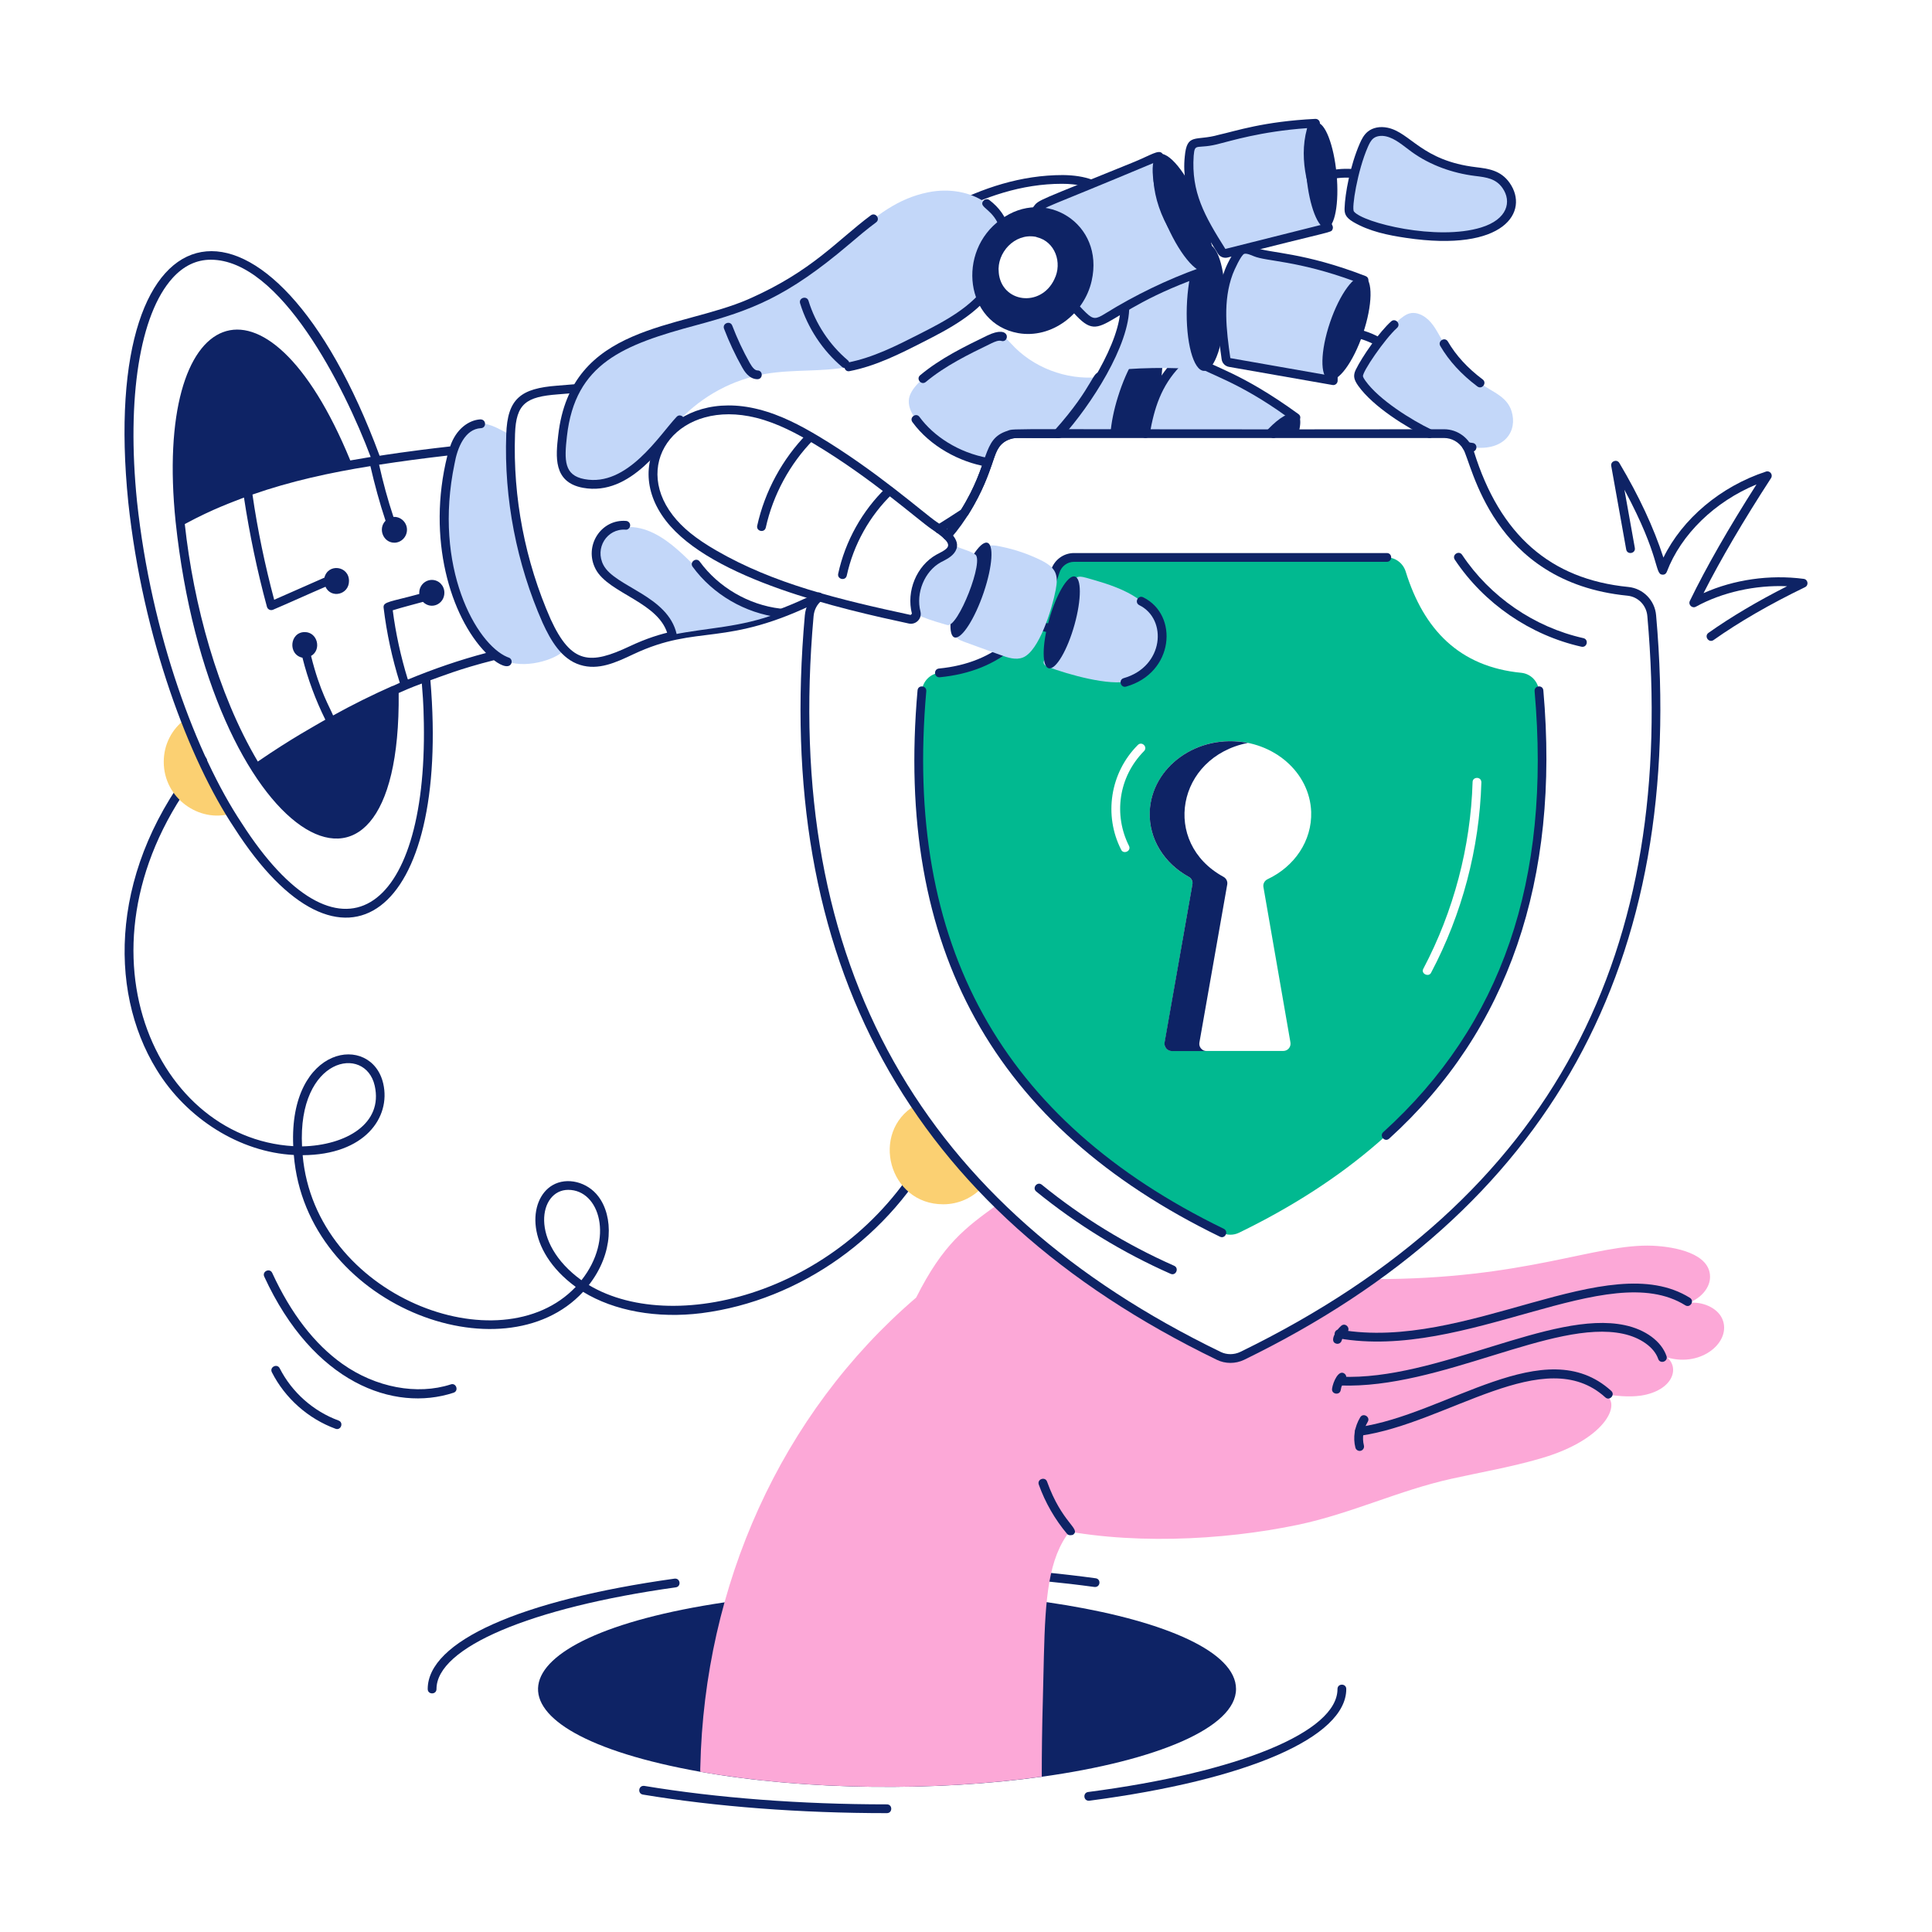 <?xml version="1.0" encoding="utf-8"?>
<svg xmlns="http://www.w3.org/2000/svg" enable-background="new 0 0 110 110" id="Layer_1" version="1.1" viewBox="0 0 110 110" x="0" y="0">
  <g id="_x34_5">
    <g>
      <g>
        <g>
          <path d="M16.729,65.759c-3.052-0.155-6.101-2.048-7.82-4.872&#xD;&#xA;					c-2.8-4.56-2.63-11.577,2.43-17.748c0.208-0.256,0.597,0.061,0.387,0.316&#xD;&#xA;					c-8.081,9.856-3.154,21.326,4.97,21.802&#xD;&#xA;					c-0.268-5.776,4.469-6.45,5.126-3.554c0.434,1.911-1.045,4.054-4.59,4.068&#xD;&#xA;					c0.7,8.043,11.242,12.039,15.547,7.499c-2.892-2.118-2.715-4.976-1.322-5.789&#xD;&#xA;					c0.822-0.482,1.995-0.19,2.617,0.646c0.845,1.117,0.88,3.21-0.548,5.038&#xD;&#xA;					c5.018,3.006,15.063,0.294,19.435-8.233c0.151-0.294,0.596-0.066,0.445,0.229&#xD;&#xA;					c-2.666,5.199-7.824,8.88-13.461,9.604c-2.529,0.317-4.974-0.124-6.746-1.213&#xD;&#xA;					C28.634,78.499,17.422,74.317,16.729,65.759z M32.351,67.745&#xD;&#xA;					c-1.663,0-2.241,2.98,0.755,5.146C34.977,70.526,34.145,67.745,32.351,67.745z&#xD;&#xA;					 M17.197,65.272c2.516-0.059,4.626-1.302,4.137-3.458&#xD;&#xA;					C20.802,59.468,16.934,60.176,17.197,65.272z" fill="#0e2365"/>
        </g>
      </g>
      <g>
        <g>
          <path d="M13.133,46.327c-1.787,0.521-3.81-0.873-3.81-2.95&#xD;&#xA;					c0-1,0.47-1.87,1.21-2.42C11.313,42.957,12.193,44.777,13.133,46.327z" fill="#fbd072"/>
        </g>
      </g>
      <g>
        <g>
          <path d="M61.957,102.029c8.623-1.128,14.194-3.43,14.194-5.863&#xD;&#xA;					c0-0.331,0.5-0.331,0.5,0c0,2.742-5.606,5.179-14.63,6.359&#xD;&#xA;					C61.681,102.556,61.639,102.07,61.957,102.029z" fill="#0e2365"/>
        </g>
      </g>
      <g>
        <g>
          <path d="M62.315,90.356c-3.624-0.495-7.711-0.757-11.819-0.757&#xD;&#xA;					c-0.331,0-0.331-0.5,0-0.5c4.189,0,8.189,0.256,11.887,0.761&#xD;&#xA;					C62.7,89.902,62.658,90.385,62.315,90.356z" fill="#0e2365"/>
        </g>
      </g>
      <g>
        <g>
          <path d="M24.352,96.166c0-2.707,5.254-5.057,14.055-6.285&#xD;&#xA;					c0.331-0.037,0.394,0.45,0.069,0.496c-8.276,1.155-13.624,3.428-13.624,5.789&#xD;&#xA;					C24.852,96.497,24.352,96.497,24.352,96.166z" fill="#0e2365"/>
        </g>
      </g>
      <g>
        <g>
          <path d="M50.496,103.233c-4.92,0-9.724-0.365-13.892-1.057&#xD;&#xA;					c-0.317-0.054-0.258-0.536,0.082-0.494c4.141,0.688,8.916,1.051,13.81,1.051&#xD;&#xA;					C50.827,102.733,50.827,103.233,50.496,103.233z" fill="#0e2365"/>
        </g>
      </g>
      <g>
        <g>
          <path d="M55.893,67.627c-0.54,0.58-1.33,0.94-2.19,0.94&#xD;&#xA;					c-3.112,0-4.179-4.11-1.59-5.64C53.233,64.597,54.493,66.157,55.893,67.627z" fill="#fbd072"/>
        </g>
      </g>
      <g>
        <g>
          <g>
            <g>
              <path d="M65.703,19.567c-1.487,1.297-2.08,3.186-2.08,5.12h-3.31&#xD;&#xA;							c1.702-1.876,2.952-4.136,3.46-5.71&#xD;&#xA;							C64.537,19.219,65.575,19.491,65.703,19.567z" fill="#c3d7f9"/>
            </g>
          </g>
          <g>
            <g>
              <path d="M65.733,23.227c-0.16,0.53-0.36,1.03-0.56,1.46h-1.95&#xD;&#xA;							c0.05-0.61,0.19-1.34,0.43-2.1c0.51-1.64,1.28-2.9,1.84-3.1&#xD;&#xA;							c0.09-0.05,0.18-0.05,0.26-0.03&#xD;&#xA;							C66.333,19.637,66.323,21.327,65.733,23.227z" fill="#0e2365"/>
            </g>
          </g>
          <g>
            <g>
              <path d="M67.323,24.372c-0.805-0.78-1.795-1.371-2.866-1.709&#xD;&#xA;							c-0.315-0.098-0.166-0.574,0.15-0.477c1.144,0.361,2.204,0.993,3.063,1.826&#xD;&#xA;							C67.908,24.245,67.56,24.602,67.323,24.372z" fill="#0e2365"/>
            </g>
          </g>
          <g>
            <g>
              <path d="M73.783,23.777l-0.43,0.13&#xD;&#xA;							c-0.31,0.23-0.6,0.49-0.85,0.78h-7.29&#xD;&#xA;							c0.208-1.208,0.535-2.381,1.26-3.37c0.194-0.267,0.793-1.01,1.12-1.04&#xD;&#xA;							c0.24-0.02,0.48,0.19,0.66,0.33&#xD;&#xA;							C68.665,20.924,70.77,21.586,73.783,23.777z" fill="#c3d7f9"/>
            </g>
          </g>
          <g>
            <g>
              <path d="M64.966,24.646c0.4-2.329,1.045-3.238,1.935-4.208&#xD;&#xA;							c0.576-0.562,0.875-0.525,1.459-0.063c0.675,0.522,2.269,0.801,5.569,3.201&#xD;&#xA;							c0.265,0.193-0.023,0.599-0.295,0.404c-0.107-0.078-0.215-0.156-0.332-0.234&#xD;&#xA;							c-2.88-2.084-4.544-2.433-5.203-2.939c-0.001-0.001-0.049-0.039-0.05-0.039&#xD;&#xA;							c-0.457-0.363-0.475-0.288-0.877,0.104c-1.055,1.108-1.457,2.358-1.714,3.859&#xD;&#xA;							C65.403,25.057,64.911,24.97,64.966,24.646z" fill="#0e2365"/>
            </g>
          </g>
          <g>
            <g>
              <path d="M72.313,24.524c0.251-0.291,0.55-0.566,0.891-0.818&#xD;&#xA;							c0.267-0.197,0.563,0.206,0.298,0.402c-0.311,0.229-0.583,0.479-0.81,0.742&#xD;&#xA;							C72.477,25.102,72.097,24.776,72.313,24.524z" fill="#0e2365"/>
            </g>
          </g>
          <g>
            <g>
              <path d="M73.923,24.687h-1.95C73.254,23.216,74.397,23.027,73.923,24.687z" fill="#0e2365"/>
            </g>
          </g>
        </g>
        <g>
          <g>
            <g>
              <path d="M68.713,21.067c-2.031-0.191-4.18-0.135-5.9,0.08&#xD;&#xA;							c1.6-3.199,1.325-3.286,0.92-7.27c5.253,0.175,4.781,0.109,5.02,0.15&#xD;&#xA;							c-1.189,1.783-1.19,4.086-0.46,6.09c0,0.032,0.04,0.119,0.05,0.14&#xD;&#xA;							C68.383,20.357,68.613,21.057,68.713,21.067z" fill="#c3d7f9"/>
            </g>
          </g>
          <g>
            <g>
              <path d="M60.353,14.959c0.237-1.145,0.736-1.434,1.719-1.391&#xD;&#xA;							c1.495,0.051,5.535,0.188,5.275,0.179c0.859,0.039,1.736-0.136,1.651,0.33&#xD;&#xA;							c-0.025,0.137-0.16,0.224-0.291,0.201c-0.261-0.047-1.046-0.024-1.377-0.031&#xD;&#xA;							l-5.277-0.179c-0.725-0.035-1.021,0.077-1.211,0.992&#xD;&#xA;							C60.817,15.185,60.285,15.284,60.353,14.959z" fill="#0e2365"/>
            </g>
          </g>
          <g>
            <g>
              <path d="M68.774,13.915c-0.601-0.019-1.14,1.576-1.203,3.567&#xD;&#xA;							c-0.063,1.988,0.373,3.614,0.974,3.634c0.604,0.019,1.143-1.576,1.206-3.564&#xD;&#xA;							C69.814,15.561,69.378,13.934,68.774,13.915z" fill="#0e2365"/>
            </g>
          </g>
          <g>
            <g>
              <path d="M77.278,16.197c-1.238,1.512-1.374,3.525-1.369,5.478&#xD;&#xA;							c-5.968-1.117-6.057-0.9-6.107-1.25c-0.276-1.931-0.497-3.944,0.502-5.655&#xD;&#xA;							c0.345-0.591,0.427-0.724,1.177-0.412c0.742,0.31,2.621,0.212,6.178,1.594" fill="#c3d7f9"/>
            </g>
          </g>
          <g>
            <g>
              <path d="M75.867,21.92l-5.897-1.033&#xD;&#xA;							c-0.217-0.039-0.383-0.21-0.414-0.427c-0.285-2.002-0.5-4.049,0.534-5.816&#xD;&#xA;							c0.385-0.686,0.632-0.877,1.452-0.532c0.725,0.302,2.689,0.24,6.208,1.606&#xD;&#xA;							c0.308,0.121,0.141,0.606-0.223,0.45c0.028,0.244-0.778,0.775-1.161,2.686&#xD;&#xA;							c-0.186,0.93-0.209,1.904-0.206,2.819&#xD;&#xA;							C76.16,21.837,76.008,21.949,75.867,21.92z M70.841,14.454&#xD;&#xA;							c-0.181,0.066-0.572,0.93-0.655,1.152c-0.57,1.526-0.366,3.175-0.136,4.783&#xD;&#xA;							l5.609,0.986c0.004-0.854,0.042-1.75,0.216-2.62&#xD;&#xA;							c0.286-1.426,0.953-2.494,1.234-2.744c-3.267-1.193-4.995-1.119-5.725-1.424&#xD;&#xA;							C71.244,14.529,70.977,14.41,70.841,14.454z" fill="#0e2365"/>
            </g>
          </g>
          <g>
            <g>
              <path d="M75.725,18.359c-0.552,1.628-0.579,3.087-0.061,3.263&#xD;&#xA;							c0.518,0.176,1.386-0.999,1.937-2.627c0.552-1.628,0.578-3.088,0.059-3.263&#xD;&#xA;							C77.143,15.555,76.277,16.731,75.725,18.359z" fill="#0e2365"/>
            </g>
          </g>
          <g>
            <g>
              <path d="M79.727,20.923c-0.592-0.856-1.515-1.474-2.532-1.693&#xD;&#xA;							c-0.326-0.071-0.213-0.56,0.105-0.488c1.14,0.246,2.174,0.938,2.837,1.898&#xD;&#xA;							C80.327,20.912,79.915,21.195,79.727,20.923z" fill="#0e2365"/>
            </g>
          </g>
          <g>
            <g>
              <path d="M83.513,25.417c-0.613-0.985-1.726-0.67-2.12-0.73&#xD;&#xA;							c-1.15-0.554-3.034-1.708-3.86-2.87c-0.261-0.373-0.196-0.483-0.11-0.67&#xD;&#xA;							c0.446-0.909,2.042-3.097,2.82-3.3c0.31-0.09,0.65,0.03,0.91,0.22&#xD;&#xA;							c0.932,0.671,0.866,2.05,3.11,3.74c0.74,0.55,1.66,0.78,1.85,1.81&#xD;&#xA;							C86.337,24.742,85.462,25.806,83.513,25.417z" fill="#c3d7f9"/>
            </g>
          </g>
          <g>
            <g>
              <path d="M81.284,24.913c-1.195-0.577-3.104-1.753-3.955-2.951&#xD;&#xA;							c-0.227-0.326-0.306-0.549-0.145-0.896c0.388-0.793,1.357-2.172,2.021-2.766&#xD;&#xA;							c0.242-0.221,0.582,0.151,0.333,0.373c-0.691,0.618-1.998,2.527-1.935,2.759&#xD;&#xA;							c0.019,0.071,0.076,0.158,0.134,0.242c0.777,1.095,2.637,2.245,3.763,2.787&#xD;&#xA;							C81.797,24.606,81.584,25.055,81.284,24.913z" fill="#0e2365"/>
            </g>
          </g>
          <g>
            <g>
              <path d="M83.813,25.717c-0.1-0.013-0.08,0.001-0.351-0.055&#xD;&#xA;							c-0.315-0.066-0.235-0.547,0.101-0.49c0.091,0.019,0.183,0.037,0.274,0.046&#xD;&#xA;							C84.151,25.249,84.128,25.717,83.813,25.717z" fill="#0e2365"/>
            </g>
          </g>
          <g>
            <g>
              <path d="M84.116,22.003c-0.907-0.681-1.618-1.456-2.112-2.305&#xD;&#xA;							c-0.165-0.285,0.265-0.538,0.433-0.252c0.46,0.791,1.125,1.517,1.979,2.156&#xD;&#xA;							C84.679,21.801,84.383,22.201,84.116,22.003z" fill="#0e2365"/>
            </g>
          </g>
        </g>
        <g>
          <g>
            <path d="M32.123,36.977c-0.199,0.437-1.98,1.133-3.24,0.69&#xD;&#xA;						c-1.829-0.617-4.527-5.104-3.25-11.32c0.1-0.5,0.23-1,0.51-1.43&#xD;&#xA;						c0.27-0.42,0.72-0.76,1.23-0.79c0.61-0.03,1.13,0.38,1.7,0.62&#xD;&#xA;						C28.868,30.472,30.942,35.742,32.123,36.977z" fill="#c3d7f9"/>
          </g>
        </g>
        <g>
          <g>
            <path d="M33.028,37.856c-1.061-0.327-1.672-1.388-2.133-2.395&#xD;&#xA;						c-1.486-3.368-2.203-7.075-2.072-10.723c0.064-2.056,0.841-2.624,2.901-2.78&#xD;&#xA;						c7.966-0.59,10.114-1.579,16.326-6.28c3.698-2.798,7.695-5.711,12.474-5.711&#xD;&#xA;						c1.281,0.015,2.197,0.349,2.722,0.992c0.506,0.625,0.611,1.453,0.676,2.248&#xD;&#xA;						c0.247,2.339,0.348,3.298,0.371,4.214c0.045,2.234-2.219,5.696-3.795,7.435&#xD;&#xA;						c-0.047,0.052-0.115,0.082-0.185,0.082c-2.223,0.019-2.47-0.052-2.795,0.065&#xD;&#xA;						c-1.158,0.368-0.676,1.576-2.403,4.327c-0.064,0.101-1.421,0.939-1.521,1&#xD;&#xA;						c-0.276,0.176-0.546-0.253-0.261-0.426c0.471-0.289,0.934-0.588,1.387-0.886&#xD;&#xA;						c1.692-2.722,1.146-4.015,2.637-4.489c0.438-0.158,0.691-0.065,2.844-0.092&#xD;&#xA;						c1.484-1.654,3.633-4.978,3.591-7.006c-0.023-0.908-0.118-1.796-0.369-4.182&#xD;&#xA;						c-0.061-0.749-0.149-1.462-0.565-1.976c-0.534-0.653-1.547-0.808-2.392-0.808&#xD;&#xA;						c-4.587,0-8.589,2.942-12.115,5.609c-6.261,4.739-8.499,5.783-16.59,6.38&#xD;&#xA;						c-1.797,0.136-2.382,0.517-2.438,2.259c-0.128,3.614,0.574,7.245,2.028,10.542&#xD;&#xA;						c1.187,2.592,2.282,2.586,4.491,1.546c3.849-1.819,5.251-0.362,10.649-3.039&#xD;&#xA;						c0.296-0.148,0.519,0.3,0.223,0.447c-5.504,2.732-6.893,1.271-10.659,3.044&#xD;&#xA;						C35.067,37.72,34.07,38.184,33.028,37.856z" fill="#0e2365"/>
          </g>
        </g>
        <g>
          <g>
            <g>
              <path d="M38.273,36.143c-0.405-1.45-2.018-1.974-3.052-2.72&#xD;&#xA;							c-1.77-1.277-1.571-3.033,0.005-3.36c2.288-0.474,4.037,2.017,5.326,3.144&#xD;&#xA;							c1.059,0.926,2.377,1.614,3.781,1.692&#xD;&#xA;							C42.118,35.747,40.309,35.723,38.273,36.143z" fill="#c3d7f9"/>
            </g>
          </g>
        </g>
        <g>
          <g>
            <path d="M57.263,14.177c-0.27,0.333-0.453,0.851-0.4,1.33&#xD;&#xA;						c-0.905,1.892-2.441,2.738-4.41,3.74c-1.32,0.67-2.67,1.35-4.13,1.64&#xD;&#xA;						c-1.55,0.3-3.16,0.13-4.73,0.4c-1.85,0.31-3.6,1.25-4.89,2.62&#xD;&#xA;						c-1.026,1.088-2.877,4.098-5.47,3.62c-1.48-0.27-1.34-1.52-1.2-2.72&#xD;&#xA;						c0.685-6.166,6.748-5.8,10.72-7.56c5.31-2.341,6.581-5.596,10.1-6.3&#xD;&#xA;						C55.216,10.47,57.582,11.821,57.263,14.177z" fill="#c3d7f9"/>
          </g>
        </g>
        <g>
          <g>
            <path d="M48.279,20.639c1.434-0.279,2.769-0.959,4.061-1.616&#xD;&#xA;						c1.425-0.726,3.04-1.548,3.943-2.979c0.176-0.275,0.6-0.014,0.423,0.268&#xD;&#xA;						c-0.976,1.547-2.73,2.439-4.139,3.157c-1.322,0.673-2.689,1.369-4.191,1.661&#xD;&#xA;						C48.059,21.206,47.949,20.703,48.279,20.639z" fill="#0e2365"/>
          </g>
        </g>
        <g>
          <g>
            <path d="M56.948,13.072c-0.344-1.189-1.267-1.238-0.965-1.632&#xD;&#xA;						c0.083-0.11,0.241-0.13,0.35-0.048c0.554,0.422,0.922,0.94,1.096,1.541&#xD;&#xA;						C57.519,13.252,57.04,13.39,56.948,13.072z" fill="#0e2365"/>
          </g>
        </g>
        <g>
          <g>
            <path d="M33.188,27.773c-1.708-0.318-1.541-1.8-1.406-2.99&#xD;&#xA;						c0.721-6.365,6.905-6.018,10.865-7.764c3.611-1.594,5.018-3.337,6.934-4.759&#xD;&#xA;						c0.268-0.194,0.562,0.204,0.298,0.402c-0.529,0.392-1.042,0.828-1.539,1.25&#xD;&#xA;						c-3.543,3.01-5.576,3.76-8.674,4.596c-4.179,1.121-6.917,2.17-7.387,6.326&#xD;&#xA;						c-0.156,1.379-0.167,2.229,1,2.446c2.429,0.458,4.24-2.479,5.242-3.545&#xD;&#xA;						c0.225-0.242,0.592,0.1,0.364,0.342&#xD;&#xA;						C37.803,25.231,35.941,28.28,33.188,27.773z" fill="#0e2365"/>
          </g>
        </g>
        <g>
          <g>
            <path d="M62.543,21.477c-0.65,1.16-1.44,2.23-2.33,3.21&#xD;&#xA;						c-2.173,0.025-2.385-0.061-2.78,0.08c-0.973,0.311-1.046,1.294-1.18,1.56&#xD;&#xA;						c-1.566-0.276-3.14-1.126-4.1-2.44c-0.23-0.32-0.43-0.68-0.41-1.08&#xD;&#xA;						c0.052-1.331,3.373-2.895,4.58-3.48c0.699-0.32,0.844-0.2,1.23,0.22&#xD;&#xA;						C58.793,20.927,60.703,21.647,62.543,21.477z" fill="#c3d7f9"/>
          </g>
        </g>
        <g>
          <g>
            <path d="M60.027,24.521c2.33-2.599,2.178-3.519,2.637-3.262&#xD;&#xA;						c0.121,0.067,0.165,0.22,0.098,0.34c-0.549,0.99-1.348,2.128-2.362,3.256&#xD;&#xA;						C60.177,25.101,59.806,24.766,60.027,24.521z" fill="#0e2365"/>
          </g>
        </g>
        <g>
          <g>
            <path d="M56.21,26.573l0.042-0.246l-0.059,0.243&#xD;&#xA;						c-1.549-0.258-3.234-1.154-4.243-2.536c-0.195-0.267,0.209-0.563,0.403-0.295&#xD;&#xA;						c0.786,1.076,2.198,2.033,3.924,2.339L56.21,26.573z" fill="#0e2365"/>
          </g>
        </g>
        <g>
          <g>
            <path d="M52.391,21.363c1.156-0.965,2.513-1.624,3.825-2.261&#xD;&#xA;						c1.378-0.661,1.258,0.456,0.792,0.308c-0.157-0.045-0.362,0.04-0.575,0.143&#xD;&#xA;						c-1.284,0.623-2.613,1.269-3.722,2.195&#xD;&#xA;						C52.455,21.956,52.138,21.575,52.391,21.363z" fill="#0e2365"/>
          </g>
        </g>
        <g>
          <g>
            <g>
              <path d="M68.813,15.347c-2,0.66-3.97,1.61-5.77,2.72&#xD;&#xA;							c-0.635,0.423-0.905,0.367-1.38-0.08c-0.38-0.348-1.103-1.168-1.63-2.09&#xD;&#xA;							c0.47-0.939,0.035-2.146-0.99-2.39c-0.548-1.78,0.301-1.826,0.99-2.17&#xD;&#xA;							l4.65-1.89c0.26-0.11,1.02-0.48,1.3-0.55&#xD;&#xA;							c-0.363,2.125,0.611,4.291,2.12,5.8c0.01,0.02,0.03,0.04,0.05,0.05&#xD;&#xA;							C68.233,14.827,68.703,15.347,68.813,15.347z" fill="#c3d7f9"/>
            </g>
          </g>
          <g>
            <g>
              <path d="M60.74,17.357c-0.211-0.254,0.173-0.574,0.385-0.318&#xD;&#xA;							c0.226,0.271,0.465,0.53,0.713,0.77c0.405,0.389,0.558,0.374,1.077,0.05&#xD;&#xA;							c1.706-1.058,3.558-1.951,5.383-2.601c-2.133-2.105-2.79-4.154-2.614-5.981&#xD;&#xA;							c-6.311,2.647-6.219,2.485-6.437,2.788c-0.19,0.264-0.132,0.675-0.061,1.003&#xD;&#xA;							c0.07,0.324-0.418,0.43-0.488,0.107c-0.094-0.43-0.162-0.978,0.143-1.402&#xD;&#xA;							c0.298-0.414,0.21-0.299,5.748-2.559c0.94-0.39,1.361-0.694,1.569-0.497&#xD;&#xA;							c0.259,0.242-0.275,0.834,0.201,2.576c0.542,1.987,1.967,3.258,2.045,3.358&#xD;&#xA;							c0.283,0.296,0.409,0.407,0.464,0.444c0.251,0.049,0.277,0.402,0.033,0.483&#xD;&#xA;							c0,0,0,0-0,0l0,0C62.118,17.85,62.963,20.047,60.74,17.357z" fill="#0e2365"/>
            </g>
          </g>
          <g>
            <g>
              <path d="M65.958,8.784c-0.556,0.228-0.397,1.904,0.358,3.748&#xD;&#xA;							c0.754,1.841,1.816,3.147,2.372,2.92c0.559-0.229,0.4-1.905-0.354-3.746&#xD;&#xA;							C67.58,9.862,66.517,8.555,65.958,8.784z" fill="#0e2365"/>
            </g>
          </g>
          <g>
            <g>
              <path d="M74.653,7.396c-0.513,1.886,0.184,3.779,0.986,5.559&#xD;&#xA;							c-5.904,1.416-5.896,1.651-6.085,1.352c-1.048-1.662-2.063-3.405-1.85-5.367&#xD;&#xA;							c0.074-0.681,0.095-0.835,0.906-0.856c0.804-0.02,2.479-0.876,6.29-1.067" fill="#c3d7f9"/>
            </g>
          </g>
          <g>
            <g>
              <path d="M69.343,14.44c-1.085-1.721-2.107-3.5-1.887-5.527&#xD;&#xA;							c0.124-1.372,0.621-0.86,1.932-1.237c1-0.222,2.546-0.76,5.5-0.908&#xD;&#xA;							c0.312-0.008,0.394,0.474-0.019,0.502c0.247,0.413-0.966,1.223,0.999,5.584&#xD;&#xA;							c0.03,0.067,0.029,0.145-0.003,0.211c-0.095,0.2,0.062,0.043-5.97,1.597&#xD;&#xA;							C69.689,14.714,69.463,14.63,69.343,14.44z M74.424,7.296&#xD;&#xA;							c-2.654,0.186-4.421,0.752-4.899,0.86c-1.405,0.4-1.492-0.089-1.562,0.713&#xD;&#xA;							c-0.141,2.073,0.609,3.409,1.804,5.304l5.524-1.388&#xD;&#xA;							c-0.768-1.738-1.382-3.602-0.878-5.455&#xD;&#xA;							C74.415,7.318,74.419,7.307,74.424,7.296z" fill="#0e2365"/>
            </g>
          </g>
          <g>
            <g>
              <path d="M74.388,10.07c0.156,1.661,0.664,2.969,1.137,2.925&#xD;&#xA;							c0.473-0.044,0.73-1.425,0.574-3.086c-0.156-1.661-0.666-2.969-1.138-2.925&#xD;&#xA;							C74.488,7.029,74.232,8.409,74.388,10.07z" fill="#0e2365"/>
            </g>
          </g>
          <g>
            <g>
              <path d="M78.818,10.711c-0.888-0.54-1.981-0.724-3.001-0.513&#xD;&#xA;							c-0.315,0.076-0.433-0.419-0.104-0.488c1.143-0.244,2.368-0.031,3.365,0.573&#xD;&#xA;							C79.36,10.456,79.101,10.882,78.818,10.711z" fill="#0e2365"/>
            </g>
          </g>
          <g>
            <g>
              <path d="M78.031,7.69c0.251-0.206,0.608-0.241,0.926-0.173&#xD;&#xA;							c1.153,0.248,1.589,1.515,4.363,2.143c0.895,0.203,1.832,0.045,2.429,0.899&#xD;&#xA;							c1.017,1.456-0.324,3.529-5.669,2.735c-1.006-0.15-2.028-0.357-2.904-0.873&#xD;&#xA;							c-0.377-0.222-0.376-0.367-0.37-0.567&#xD;&#xA;							C76.837,10.845,77.414,8.195,78.031,7.69z" fill="#c3d7f9"/>
            </g>
          </g>
          <g>
            <g>
              <path d="M80.043,13.542c-1.013-0.15-2.077-0.364-2.995-0.904&#xD;&#xA;							c-0.453-0.269-0.503-0.489-0.493-0.791c0.025-0.801,0.311-2.407,0.865-3.677&#xD;&#xA;							l0,0c0.1-0.228,0.226-0.487,0.452-0.673&#xD;&#xA;							c0.288-0.236,0.703-0.316,1.138-0.224c1.31,0.281,1.932,1.877,5.033,2.247&#xD;&#xA;							c0.69,0.084,1.404,0.171,1.912,0.896&#xD;&#xA;							C87.076,12.021,85.701,14.386,80.043,13.542z M77.878,8.371&#xD;&#xA;							c-0.589,1.347-0.934,3.491-0.792,3.67c0.524,0.649,4.732,1.686,7.245,0.91&#xD;&#xA;							c1.498-0.46,1.754-1.476,1.214-2.247c-0.38-0.544-0.928-0.61-1.562-0.687&#xD;&#xA;							c-1.274-0.157-2.552-0.611-3.586-1.354C79.894,8.301,79.447,7.88,78.904,7.762&#xD;&#xA;							c-0.279-0.06-0.548-0.015-0.715,0.122&#xD;&#xA;							C78.049,7.999,77.958,8.188,77.878,8.371L77.878,8.371z" fill="#0e2365"/>
            </g>
          </g>
        </g>
        <g>
          <g>
            <g>
              <path d="M56.983,12.497c-2.528,1.811-2.035,5.928,0.99,6.47&#xD;&#xA;							c1.901,0.332,3.754-1.085,4.18-2.97&#xD;&#xA;							C62.903,12.711,59.473,10.639,56.983,12.497z M56.863,15.507&#xD;&#xA;							c-0.123-1.108,0.902-2.233,2.08-2.03c0.03,0.01,0.07,0.01,0.1,0.03&#xD;&#xA;							c1.025,0.244,1.46,1.45,0.99,2.39&#xD;&#xA;							C59.254,17.544,57.006,17.227,56.863,15.507z" fill="#0e2365"/>
            </g>
          </g>
        </g>
        <g>
          <g>
            <path d="M47.945,20.892c-1.114-0.941-1.962-2.227-2.39-3.62&#xD;&#xA;						c-0.098-0.32,0.384-0.456,0.478-0.146c0.4,1.303,1.194,2.505,2.234,3.384&#xD;&#xA;						C48.52,20.724,48.199,21.103,47.945,20.892z" fill="#0e2365"/>
          </g>
        </g>
        <g>
          <g>
            <path d="M43.122,21.59c-0.001,0-0.001,0-0.002,0&#xD;&#xA;						c-0.488-0.005-0.764-0.495-0.868-0.681c-0.395-0.702-0.74-1.439-1.027-2.19&#xD;&#xA;						c-0.118-0.308,0.349-0.489,0.467-0.178c0.278,0.728,0.613,1.442,0.996,2.124&#xD;&#xA;						c0.16,0.284,0.303,0.424,0.437,0.425&#xD;&#xA;						C43.454,21.092,43.452,21.59,43.122,21.59z" fill="#0e2365"/>
          </g>
        </g>
      </g>
      <g>
        <g>
          <path d="M70.374,96.166c0,2.196-4.504,4.082-11.058,4.995&#xD;&#xA;					c-5.941,0.83-13.372,0.791-19.446-0.284&#xD;&#xA;					c-12.903-2.301-12.145-7.634,1.378-9.646&#xD;&#xA;					C54.334,89.316,70.374,91.938,70.374,96.166z" fill="#0e2365"/>
        </g>
      </g>
      <g>
        <g>
          <g>
            <g>
              <g>
                <g>
                  <g>
                    <g>
                      <path d="M94.923,77.287c0.736,0.641,0.279,1.886-1.47,2.17&#xD;&#xA;											c-0.74,0.11-1.49,0.01-2.22-0.09&#xD;&#xA;											c1.204,0.31,0.385,2.56-3.55,3.68&#xD;&#xA;											c-1.64,0.48-3.39,0.78-5.05,1.15&#xD;&#xA;											c-2.98,0.66-5.68,1.97-8.69,2.61&#xD;&#xA;											c-8.7,1.83-22.047,1.08-23.15-7.74&#xD;&#xA;											c-0.452-3.999,2.371-7.893,8.58-8.2&#xD;&#xA;											c3.089,2.552,6.515,4.633,10.02,6.33c0.41,0.2,0.91,0.2,1.33,0&#xD;&#xA;											c2.69-1.31,5.18-2.76,7.44-4.37&#xD;&#xA;											c8.726,0.024,12.658-2.035,15.94-1.9c1.31,0.06,3.25,0.45,3.26,1.76&#xD;&#xA;											c0.01,0.63-0.52,1.24-1.24,1.5c0.79-0.11,1.65,0.27,1.93,0.89&#xD;&#xA;											C98.628,76.351,96.912,77.872,94.923,77.287z" fill="#fca8d7"/>
                    </g>
                  </g>
                  <g>
                    <g>
                      <path d="M94.286,77.008c0.252,0.012,0.469,0.108,0.637,0.276&#xD;&#xA;											C94.695,77.224,94.478,77.128,94.286,77.008z" fill="#fca8d7"/>
                    </g>
                  </g>
                  <g>
                    <g>
                      <g>
                        <path d="M77.358,81.254c4.992-0.707,10.609-5.486,14.378-2.064&#xD;&#xA;												c0.244,0.221-0.09,0.594-0.336,0.371&#xD;&#xA;												c-3.456-3.139-8.985,1.483-13.972,2.188&#xD;&#xA;												C77.105,81.8,77.028,81.299,77.358,81.254z" fill="#0e2365"/>
                      </g>
                    </g>
                    <g>
                      <g>
                        <path d="M76.316,78.884c-0.315-0.013-0.332-0.486,0.02-0.5&#xD;&#xA;												c5.483,0.24,11.991-3.816,16.164-2.936&#xD;&#xA;												c1.186,0.248,2.1,0.923,2.384,1.761&#xD;&#xA;												c0.107,0.311-0.366,0.476-0.474,0.16&#xD;&#xA;												c-0.225-0.66-1.015-1.223-2.014-1.432&#xD;&#xA;												C88.425,75.1,82.017,79.087,76.316,78.884z" fill="#0e2365"/>
                      </g>
                    </g>
                    <g>
                      <g>
                        <path d="M76.191,76.196c-0.327-0.057-0.236-0.552,0.087-0.492&#xD;&#xA;												c7.21,1.267,15.259-4.728,19.938-1.811&#xD;&#xA;												c0.284,0.178,0.009,0.601-0.265,0.424&#xD;&#xA;												C91.548,71.577,83.484,77.485,76.191,76.196z" fill="#0e2365"/>
                      </g>
                    </g>
                  </g>
                  <g>
                    <g>
                      <path d="M77.17,82.42c-0.145-0.573-0.047-1.185,0.273-1.721&#xD;&#xA;											c0.165-0.285,0.6-0.029,0.43,0.256&#xD;&#xA;											c-0.252,0.423-0.33,0.899-0.218,1.342&#xD;&#xA;											c0.034,0.135-0.047,0.271-0.181,0.304&#xD;&#xA;											C77.352,82.635,77.205,82.56,77.17,82.42z" fill="#0e2365"/>
                    </g>
                  </g>
                  <g>
                    <g>
                      <path d="M75.842,79.065c0.056-0.394,0.384-1.123,0.717-0.849&#xD;&#xA;											c0.107,0.087,0.124,0.244,0.036,0.352&#xD;&#xA;											c-0.141,0.173-0.23,0.369-0.258,0.567&#xD;&#xA;											C76.29,79.465,75.796,79.389,75.842,79.065z" fill="#0e2365"/>
                    </g>
                  </g>
                  <g>
                    <g>
                      <path d="M76.082,76.502c-0.407-0.11-0.043-0.734,0.277-1.014&#xD;&#xA;											c0.25-0.22,0.578,0.158,0.33,0.375c-0.149,0.131-0.255,0.295-0.301,0.463&#xD;&#xA;											C76.353,76.459,76.215,76.538,76.082,76.502z" fill="#0e2365"/>
                    </g>
                  </g>
                </g>
              </g>
            </g>
            <g>
              <g>
                <path d="M65.983,84.787c-6.868,1.159-6.401,4.63-6.61,12.09&#xD;&#xA;								c-0.04,1.42-0.06,2.85-0.06,4.28&#xD;&#xA;								c-6.176,0.862-13.555,0.759-19.44-0.28c-0.01-0.09,0-0.18,0-0.28&#xD;&#xA;								c0.227-10.291,4.555-20.083,12.28-26.71c0,0,0-0.01,0.01-0.01&#xD;&#xA;								c1.541-3.06,2.795-3.97,4.65-5.31c1.59,1.55,3.2,2.875,4.7,3.95&#xD;&#xA;								l-5.66,0.14c-0.48,0.34-0.94,0.69-1.4,1.05l1.44,0.85&#xD;&#xA;								c5.155,0.065,9.851,3.439,11.45,8.04&#xD;&#xA;								C67.867,84.084,67.3,84.58,65.983,84.787z" fill="#fca8d7"/>
              </g>
            </g>
          </g>
          <g>
            <g>
              <path d="M60.761,87.34c-0.703-0.838-1.247-1.783-1.616-2.811&#xD;&#xA;							c-0.112-0.315,0.361-0.476,0.471-0.17c0.843,2.351,1.91,2.664,1.497,3.011&#xD;&#xA;							C61.066,87.409,60.849,87.445,60.761,87.34z" fill="#0e2365"/>
            </g>
          </g>
        </g>
      </g>
      <g>
        <g>
          <g>
            <path d="M69.283,77.422C51.59,68.848,44.079,54.616,45.824,35.034&#xD;&#xA;						c0.047-0.503,0.28-0.941,0.655-1.234c0.26-0.204,0.569,0.19,0.308,0.395&#xD;&#xA;						c-0.266,0.207-0.431,0.521-0.465,0.886&#xD;&#xA;						c-1.781,19.983,6.227,33.676,23.18,41.893&#xD;&#xA;						c0.345,0.169,0.76,0.167,1.114-0.001&#xD;&#xA;						C88.638,68.191,95.478,54.05,93.793,35.079&#xD;&#xA;						c-0.05-0.616-0.527-1.104-1.135-1.163c-7.77-0.77-8.845-7.561-9.357-8.365&#xD;&#xA;						c-0.239-0.385-0.646-0.613-1.088-0.613H57.893&#xD;&#xA;						c-0.494,0-1.041,0.334-1.221,0.923c-0.113,0.273-0.745,2.734-2.551,4.802&#xD;&#xA;						c-0.219,0.247-0.594-0.08-0.376-0.33c0.315-0.36,0.625-0.776,0.949-1.271&#xD;&#xA;						c1.714-2.73,1.175-4.058,2.664-4.531c0.469-0.17-0.852-0.057,24.856-0.092&#xD;&#xA;						c0.809,0,1.481,0.539,1.708,1.276c1.476,4.744,4.35,7.265,8.786,7.704&#xD;&#xA;						c0.848,0.082,1.515,0.763,1.584,1.618&#xD;&#xA;						c1.755,19.757-6.036,33.901-23.459,42.386&#xD;&#xA;						C70.342,77.656,69.765,77.657,69.283,77.422z" fill="#0e2365"/>
          </g>
        </g>
      </g>
      <g>
        <g>
          <g>
            <path d="M87.623,39.337c-0.05-0.54-0.46-0.97-1-1.03&#xD;&#xA;						c-3.54-0.34-5.57-2.47-6.59-5.77c-0.15-0.47-0.58-0.8-1.07-0.8&#xD;&#xA;						H61.153c-0.5,0-0.93,0.33-1.07,0.8c-1.03,3.3-3.05,5.43-6.6,5.77&#xD;&#xA;						c-0.53,0.06-0.95,0.49-0.99,1.02&#xD;&#xA;						c-1.36,15.31,5.11,25.05,17.07,30.86c0.31,0.15,0.67,0.15,0.98,0&#xD;&#xA;						C82.513,64.377,88.973,54.637,87.623,39.337z M65.133,42.767&#xD;&#xA;						c-1.468,1.49-1.727,3.645-0.86,5.38c0.167,0.309-0.313,0.517-0.44,0.23&#xD;&#xA;						c-0.997-1.953-0.632-4.378,0.95-5.96&#xD;&#xA;						C65.016,42.184,65.366,42.534,65.133,42.767z M72.173,50.057&#xD;&#xA;						c-0.17,0.08-0.27,0.26-0.24,0.44l1.54,8.86&#xD;&#xA;						c0.04,0.25-0.15,0.48-0.41,0.48h-6.35c-0.25,0-0.45-0.23-0.4-0.48&#xD;&#xA;						l1.58-9c0.03-0.18-0.06-0.35-0.22-0.44&#xD;&#xA;						c-1.38-0.75-2.27-2.14-2.21-3.69c0.08-2.26,2.14-4.03,4.59-4.03&#xD;&#xA;						c2.46,0,4.52,1.77,4.6,4.03C74.703,47.877,73.703,49.337,72.173,50.057z&#xD;&#xA;						 M81.483,55.377c-0.124,0.279-0.613,0.067-0.44-0.23&#xD;&#xA;						c1.72-3.26,2.69-6.93,2.8-10.62c0-0.308,0.5-0.33,0.5,0.02&#xD;&#xA;						C84.233,48.307,83.243,52.047,81.483,55.377z" fill="#01b990"/>
          </g>
        </g>
      </g>
      <g>
        <g>
          <g>
            <path d="M53.486,38.562c-0.314,0-0.339-0.468-0.024-0.499&#xD;&#xA;						c3.219-0.317,5.306-2.148,6.377-5.599c0.182-0.584,0.708-0.976,1.311-0.976&#xD;&#xA;						h17.809c0.331,0,0.331,0.5,0,0.5H61.151c-0.382,0-0.717,0.251-0.833,0.624&#xD;&#xA;						c-1.138,3.663-3.364,5.608-6.806,5.948&#xD;&#xA;						C53.503,38.562,53.495,38.562,53.486,38.562z" fill="#0e2365"/>
          </g>
        </g>
        <g>
          <g>
            <path d="M69.457,70.412c-12.882-6.261-18.514-16.435-17.216-31.103&#xD;&#xA;						c0.03-0.338,0.527-0.28,0.498,0.045&#xD;&#xA;						c-1.277,14.436,4.263,24.448,16.937,30.608&#xD;&#xA;						C69.976,70.109,69.75,70.559,69.457,70.412z" fill="#0e2365"/>
          </g>
        </g>
        <g>
          <g>
            <path d="M78.758,64.458c6.749-6.121,9.567-14.333,8.616-25.104&#xD;&#xA;						c-0.029-0.324,0.467-0.384,0.498-0.045&#xD;&#xA;						c0.952,10.786-2.001,19.372-8.778,25.52&#xD;&#xA;						C78.847,65.051,78.514,64.68,78.758,64.458z" fill="#0e2365"/>
          </g>
        </g>
      </g>
      <g>
        <g>
          <g>
            <g>
              <path d="M59.421,37.746c0.023,0.125,0.159,0.191,0.278,0.236&#xD;&#xA;							c1.096,0.409,3.475,1.1,4.606,0.791c1.164-0.319,1.96-1.62,1.885-2.609&#xD;&#xA;							c-0.034-0.444-0.233-0.863-0.501-1.218c-0.906-1.202-2.415-1.646-3.821-2.043&#xD;&#xA;							c-1.269-0.358-0.179,0.656-1.621,3.423&#xD;&#xA;							C59.686,37.403,59.381,37.525,59.421,37.746z" fill="#c3d7f9"/>
            </g>
          </g>
          <g>
            <g>
              <path d="M59.724,35.307c-0.402,1.443-0.403,2.673-0,2.744&#xD;&#xA;							c0.403,0.071,1.054-1.045,1.456-2.488c0.402-1.443,0.402-2.67-0-2.741&#xD;&#xA;							C60.777,32.751,60.126,33.863,59.724,35.307z" fill="#0e2365"/>
            </g>
          </g>
          <g>
            <g>
              <path d="M57.787,35.014c-0.239-0.231,0.113-0.588,0.348-0.359&#xD;&#xA;							c0.605,0.585,1.984,1.304,2.375,0.498c0.143-0.299,0.594-0.08,0.45,0.217&#xD;&#xA;							C60.389,36.55,58.705,35.902,57.787,35.014z" fill="#0e2365"/>
            </g>
          </g>
          <g>
            <g>
              <path d="M54.507,36.333c0.125,0.137,0.102,0.103,2.472,0.965&#xD;&#xA;							c0.406,0.148,0.857,0.296,1.259,0.138c0.925-0.363,1.66-2.765,1.869-3.848&#xD;&#xA;							c0.167-0.865,0.025-1.268-0.862-1.702c-0.696-0.34-1.435-0.594-2.194-0.752&#xD;&#xA;							c-0.209-0.044-0.686-0.165-0.861,0.016&#xD;&#xA;							c-0.163,0.17-0.067,0.957-1.013,3.073&#xD;&#xA;							C54.612,35.486,54.139,35.931,54.507,36.333z" fill="#c3d7f9"/>
            </g>
          </g>
          <g>
            <g>
              <path d="M54.555,33.468c-0.504,1.491-0.588,2.759-0.185,2.83&#xD;&#xA;							c0.403,0.071,1.137-1.084,1.641-2.574c0.504-1.491,0.587-2.756,0.184-2.827&#xD;&#xA;							C55.792,30.826,55.059,31.978,54.555,33.468z" fill="#0e2365"/>
            </g>
          </g>
          <g>
            <g>
              <path d="M63.982,38.61c2.282-0.649,2.508-3.349,0.885-4.155&#xD;&#xA;							c-0.294-0.146-0.078-0.593,0.223-0.447c2.041,1.013,1.746,4.312-0.971,5.083&#xD;&#xA;							C63.804,39.185,63.662,38.7,63.982,38.61z" fill="#0e2365"/>
            </g>
          </g>
        </g>
        <g>
          <g>
            <path d="M52.163,34.879c0.009,0.037,0.01,0.071,0.012,0.105&#xD;&#xA;						c0.419,0.183,0.887,0.36,1.748,0.6c0.605,0.232,2.179-3.798,1.574-4.03&#xD;&#xA;						c-0.265-0.197-0.623-0.24-1.268-0.539c0.07,0.394-0.576,0.662-0.792,0.783&#xD;&#xA;						C52.393,32.38,51.869,33.729,52.163,34.879z" fill="#c3d7f9"/>
          </g>
        </g>
        <g>
          <g>
            <path d="M51.744,35.501c-3.738-0.804-11.238-2.49-13.837-5.861&#xD;&#xA;						c-2.676-3.469,0.476-7.553,5.271-6.337c1.296,0.324,2.453,0.954,3.414,1.527&#xD;&#xA;						c0,0,0,0,0,0c3.288,1.966,6.006,4.39,6.731,4.882&#xD;&#xA;						c0.545,0.369,1.459,0.987,1.08,1.661c-0.186,0.329-0.546,0.487-0.845,0.644&#xD;&#xA;						c-0.917,0.512-1.424,1.742-1.152,2.799&#xD;&#xA;						C52.51,35.224,52.141,35.589,51.744,35.501z M38.303,29.335&#xD;&#xA;						c0.551,0.715,1.313,1.332,2.47,2.002c3.278,1.899,6.956,2.788,11.076,3.676&#xD;&#xA;						l0.072-0.072c-0.331-1.288,0.268-2.732,1.393-3.361&#xD;&#xA;						c0.782-0.408,1.094-0.532-0.272-1.453c-0.781-0.531-3.43-2.909-6.708-4.866&#xD;&#xA;						h0c-0.93-0.555-2.046-1.164-3.279-1.473&#xD;&#xA;						C38.685,22.698,35.936,26.265,38.303,29.335z" fill="#0e2365"/>
          </g>
        </g>
        <g>
          <g>
            <path d="M47.723,32.664c0.399-1.851,1.371-3.591,2.734-4.902&#xD;&#xA;						c0.245-0.228,0.583,0.134,0.347,0.361c-1.292,1.242-2.213,2.893-2.592,4.646&#xD;&#xA;						C48.142,33.097,47.653,32.985,47.723,32.664z" fill="#0e2365"/>
          </g>
        </g>
        <g>
          <g>
            <path d="M43.113,29.929c0.429-1.949,1.436-3.807,2.835-5.231&#xD;&#xA;						c0.232-0.236,0.588,0.113,0.356,0.35c-1.333,1.359-2.293,3.131-2.703,4.989&#xD;&#xA;						C43.53,30.359,43.042,30.252,43.113,29.929z" fill="#0e2365"/>
          </g>
        </g>
      </g>
      <path d="M28.961,37.438c-0.03-0.01-0.05-0.02-0.08-0.03&#xD;&#xA;			c-1.763-0.742-4.233-5.099-3-11.01c0.159-0.902,0.589-1.972,1.5-2.02&#xD;&#xA;			c0.32-0.01,0.32-0.5-0.03-0.5c-0.668,0.037-1.394,0.56-1.72,1.54&#xD;&#xA;			c-2.464,0.276-3.911,0.516-4.018,0.531C15.434,9.238,5.502,10.842,7.304,28.604&#xD;&#xA;			c0.826,7.729,3.479,14.695,6.028,18.519c6.18,9.656,12.304,4.998,11.173-8.392&#xD;&#xA;			c0.538-0.188,1.651-0.647,3.616-1.142c0.51,0.39,0.9,0.45,1,0.16&#xD;&#xA;			C29.161,37.618,29.091,37.478,28.961,37.438z M13.75,46.849&#xD;&#xA;			c-2.547-3.835-5.136-10.701-5.949-18.297c-0.599-5.9,0.157-10.655,2.021-12.719&#xD;&#xA;			c0.627-0.694,1.36-1.046,2.18-1.046c3.958,0,7.596,7.22,9.103,11.231&#xD;&#xA;			c-0.387,0.069-0.774,0.129-1.161,0.198c-4.789-11.664-11.23-8.978-9.944,3.501&#xD;&#xA;			c1.94,18.166,12.848,24.707,12.699,9.74c0.272-0.118,0.629-0.288,1.318-0.539&#xD;&#xA;			c0.03,0.412,0.101,1.094,0.115,2.262&#xD;&#xA;			C24.321,52.1,19.295,55.513,13.75,46.849z M23.235,38.686&#xD;&#xA;			c-0.009-0.009-0.014-0.021-0.024-0.028c-0.39-1.27-0.68-2.59-0.85-3.91&#xD;&#xA;			c0.61-0.19,1.15-0.32,1.72-0.48c0.474,0.474,1.22,0.128,1.22-0.52&#xD;&#xA;			c0-0.41-0.32-0.73-0.71-0.73s-0.72,0.32-0.72,0.73v0.07&#xD;&#xA;			c-1.63,0.45-2.07,0.43-2.03,0.78c0.174,1.452,0.486,2.891,0.922,4.279&#xD;&#xA;			c-0.001,0.001-0.369,0.166-0.402,0.181c-0.01,0-0.02,0-0.02,0&#xD;&#xA;			c-1.148,0.509-2.276,1.068-3.375,1.677c-0.179-0.45-0.752-1.355-1.255-3.387&#xD;&#xA;			c0.612-0.35,0.374-1.36-0.36-1.36c-0.856,0-0.976,1.281-0.13,1.46&#xD;&#xA;			c0.305,1.218,0.747,2.406,1.303,3.528c-0.607,0.357-1.899,1.049-3.843,2.382&#xD;&#xA;			h-0.002c-2.307-3.896-3.66-8.961-4.158-13.52&#xD;&#xA;			c1.652-0.894,2.786-1.274,3.37-1.51c0.318,2.093,0.755,4.186,1.31,6.23&#xD;&#xA;			c0.04,0.13,0.19,0.22,0.34,0.16c1.01-0.43,2.01-0.89,2.99-1.31&#xD;&#xA;			c0.317,0.692,1.34,0.455,1.34-0.33c0-0.866-1.193-1.02-1.4-0.19&#xD;&#xA;			c-0.97,0.42-1.91,0.85-2.86,1.26c-0.523-1.964-0.946-3.977-1.236-5.991&#xD;&#xA;			c2.168-0.759,4.416-1.249,6.714-1.618c0.241,1.046,0.523,2.091,0.863,3.11&#xD;&#xA;			c-0.448,0.448-0.131,1.25,0.5,1.25c0.39,0,0.72-0.33,0.72-0.74&#xD;&#xA;			c0-0.4-0.33-0.73-0.72-0.73h-0.05c-0.326-0.978-0.595-1.974-0.817-2.971&#xD;&#xA;			c1.289-0.2,2.588-0.37,3.887-0.52c-1.179,4.721,0.175,9.174,2.2,11.24&#xD;&#xA;			C26.172,37.574,24.703,38.079,23.235,38.686z" fill="#0e2365"/>
      <g>
        <g>
          <path d="M38.038,36.218c-0.43-1.926-3.379-2.402-4.123-3.811&#xD;&#xA;					c-0.694-1.317,0.303-2.862,1.731-2.748c0.138,0.01,0.242,0.129,0.232,0.267&#xD;&#xA;					c-0.01,0.139-0.136,0.252-0.267,0.231c-1.056-0.07-1.76,1.056-1.253,2.016&#xD;&#xA;					c0.655,1.242,3.675,1.736,4.169,3.936&#xD;&#xA;					C38.598,36.432,38.111,36.54,38.038,36.218z" fill="#0e2365"/>
        </g>
      </g>
      <g>
        <g>
          <path d="M44.367,35.146c-1.936-0.227-3.779-1.302-4.93-2.876&#xD;&#xA;					c-0.195-0.267,0.209-0.563,0.403-0.295c1.07,1.464,2.784,2.464,4.585,2.675&#xD;&#xA;					C44.748,34.686,44.704,35.178,44.367,35.146z" fill="#0e2365"/>
        </g>
      </g>
      <g>
        <g>
          <path d="M69.875,50.351l-1.585,9.003&#xD;&#xA;					c-0.049,0.251,0.147,0.489,0.405,0.489h-1.977&#xD;&#xA;					c-0.258,0-0.454-0.237-0.412-0.489l1.585-9.003&#xD;&#xA;					c0.035-0.175-0.056-0.349-0.216-0.433c-1.376-0.754-2.27-2.137-2.214-3.695&#xD;&#xA;					c0.095-2.556,2.72-4.486,5.587-3.925c-4.053,0.808-4.934,5.681-1.397,7.62&#xD;&#xA;					C69.812,50.002,69.903,50.177,69.875,50.351z" fill="#0e2365"/>
        </g>
      </g>
      <g>
        <g>
          <path d="M90.04,36.821c-2.922-0.656-5.55-2.462-7.209-4.954&#xD;&#xA;					c-0.184-0.276,0.234-0.552,0.416-0.277c1.589,2.387,4.105,4.115,6.903,4.743&#xD;&#xA;					C90.471,36.405,90.367,36.89,90.04,36.821z" fill="#0e2365"/>
        </g>
      </g>
      <g>
        <g>
          <path d="M66.648,72.525c-2.746-1.214-5.318-2.789-7.646-4.683&#xD;&#xA;					c-0.256-0.21,0.058-0.597,0.315-0.389c2.293,1.866,4.828,3.418,7.533,4.614&#xD;&#xA;					C67.15,72.201,66.952,72.662,66.648,72.525z" fill="#0e2365"/>
        </g>
      </g>
    </g>
    <g>
      <g>
        <path d="M97.275,36.031c1.28-0.905,2.782-1.796,4.474-2.653&#xD;&#xA;				c-1.812-0.078-3.7,0.344-5.19,1.164c-0.208,0.118-0.453-0.106-0.346-0.328&#xD;&#xA;				c0.932-1.921,2.208-4.149,3.795-6.634c-2.371,0.979-4.293,2.837-5.108,4.979&#xD;&#xA;				c-0.038,0.101-0.122,0.168-0.245,0.161c-0.467-0.021-0.086-0.957-2.167-4.836&#xD;&#xA;				l0.592,3.31c0.059,0.326-0.435,0.413-0.492,0.088l-0.851-4.751&#xD;&#xA;				c-0.049-0.274,0.32-0.408,0.461-0.172c1.121,1.884,1.963,3.692,2.51,5.388&#xD;&#xA;				c1.078-2.207,3.257-4.05,5.838-4.897c0.22-0.076,0.418,0.174,0.288,0.373&#xD;&#xA;				c-1.58,2.435-2.87,4.633-3.841,6.547c1.725-0.771,3.762-1.067,5.702-0.812&#xD;&#xA;				c0.246,0.033,0.298,0.366,0.076,0.473c-1.998,0.967-3.75,1.979-5.207,3.01&#xD;&#xA;				C97.296,36.63,97.004,36.224,97.275,36.031z" fill="#0e2365"/>
      </g>
    </g>
    <g>
      <g>
        <path d="M15.046,72.686c-0.139-0.301,0.318-0.51,0.454-0.209&#xD;&#xA;				c1.062,2.307,2.406,4.05,3.996,5.179c1.893,1.344,4.257,1.788,6.17,1.166&#xD;&#xA;				c0.307-0.109,0.475,0.37,0.155,0.475C22.425,80.41,17.835,78.745,15.046,72.686z" fill="#0e2365"/>
      </g>
    </g>
    <g>
      <g>
        <path d="M19.102,81.347c-1.553-0.568-2.874-1.74-3.622-3.215&#xD;&#xA;				c-0.15-0.296,0.298-0.519,0.446-0.227c0.691,1.363,1.912,2.446,3.348,2.973&#xD;&#xA;				C19.585,80.99,19.411,81.464,19.102,81.347z" fill="#0e2365"/>
      </g>
    </g>
  </g>
</svg>